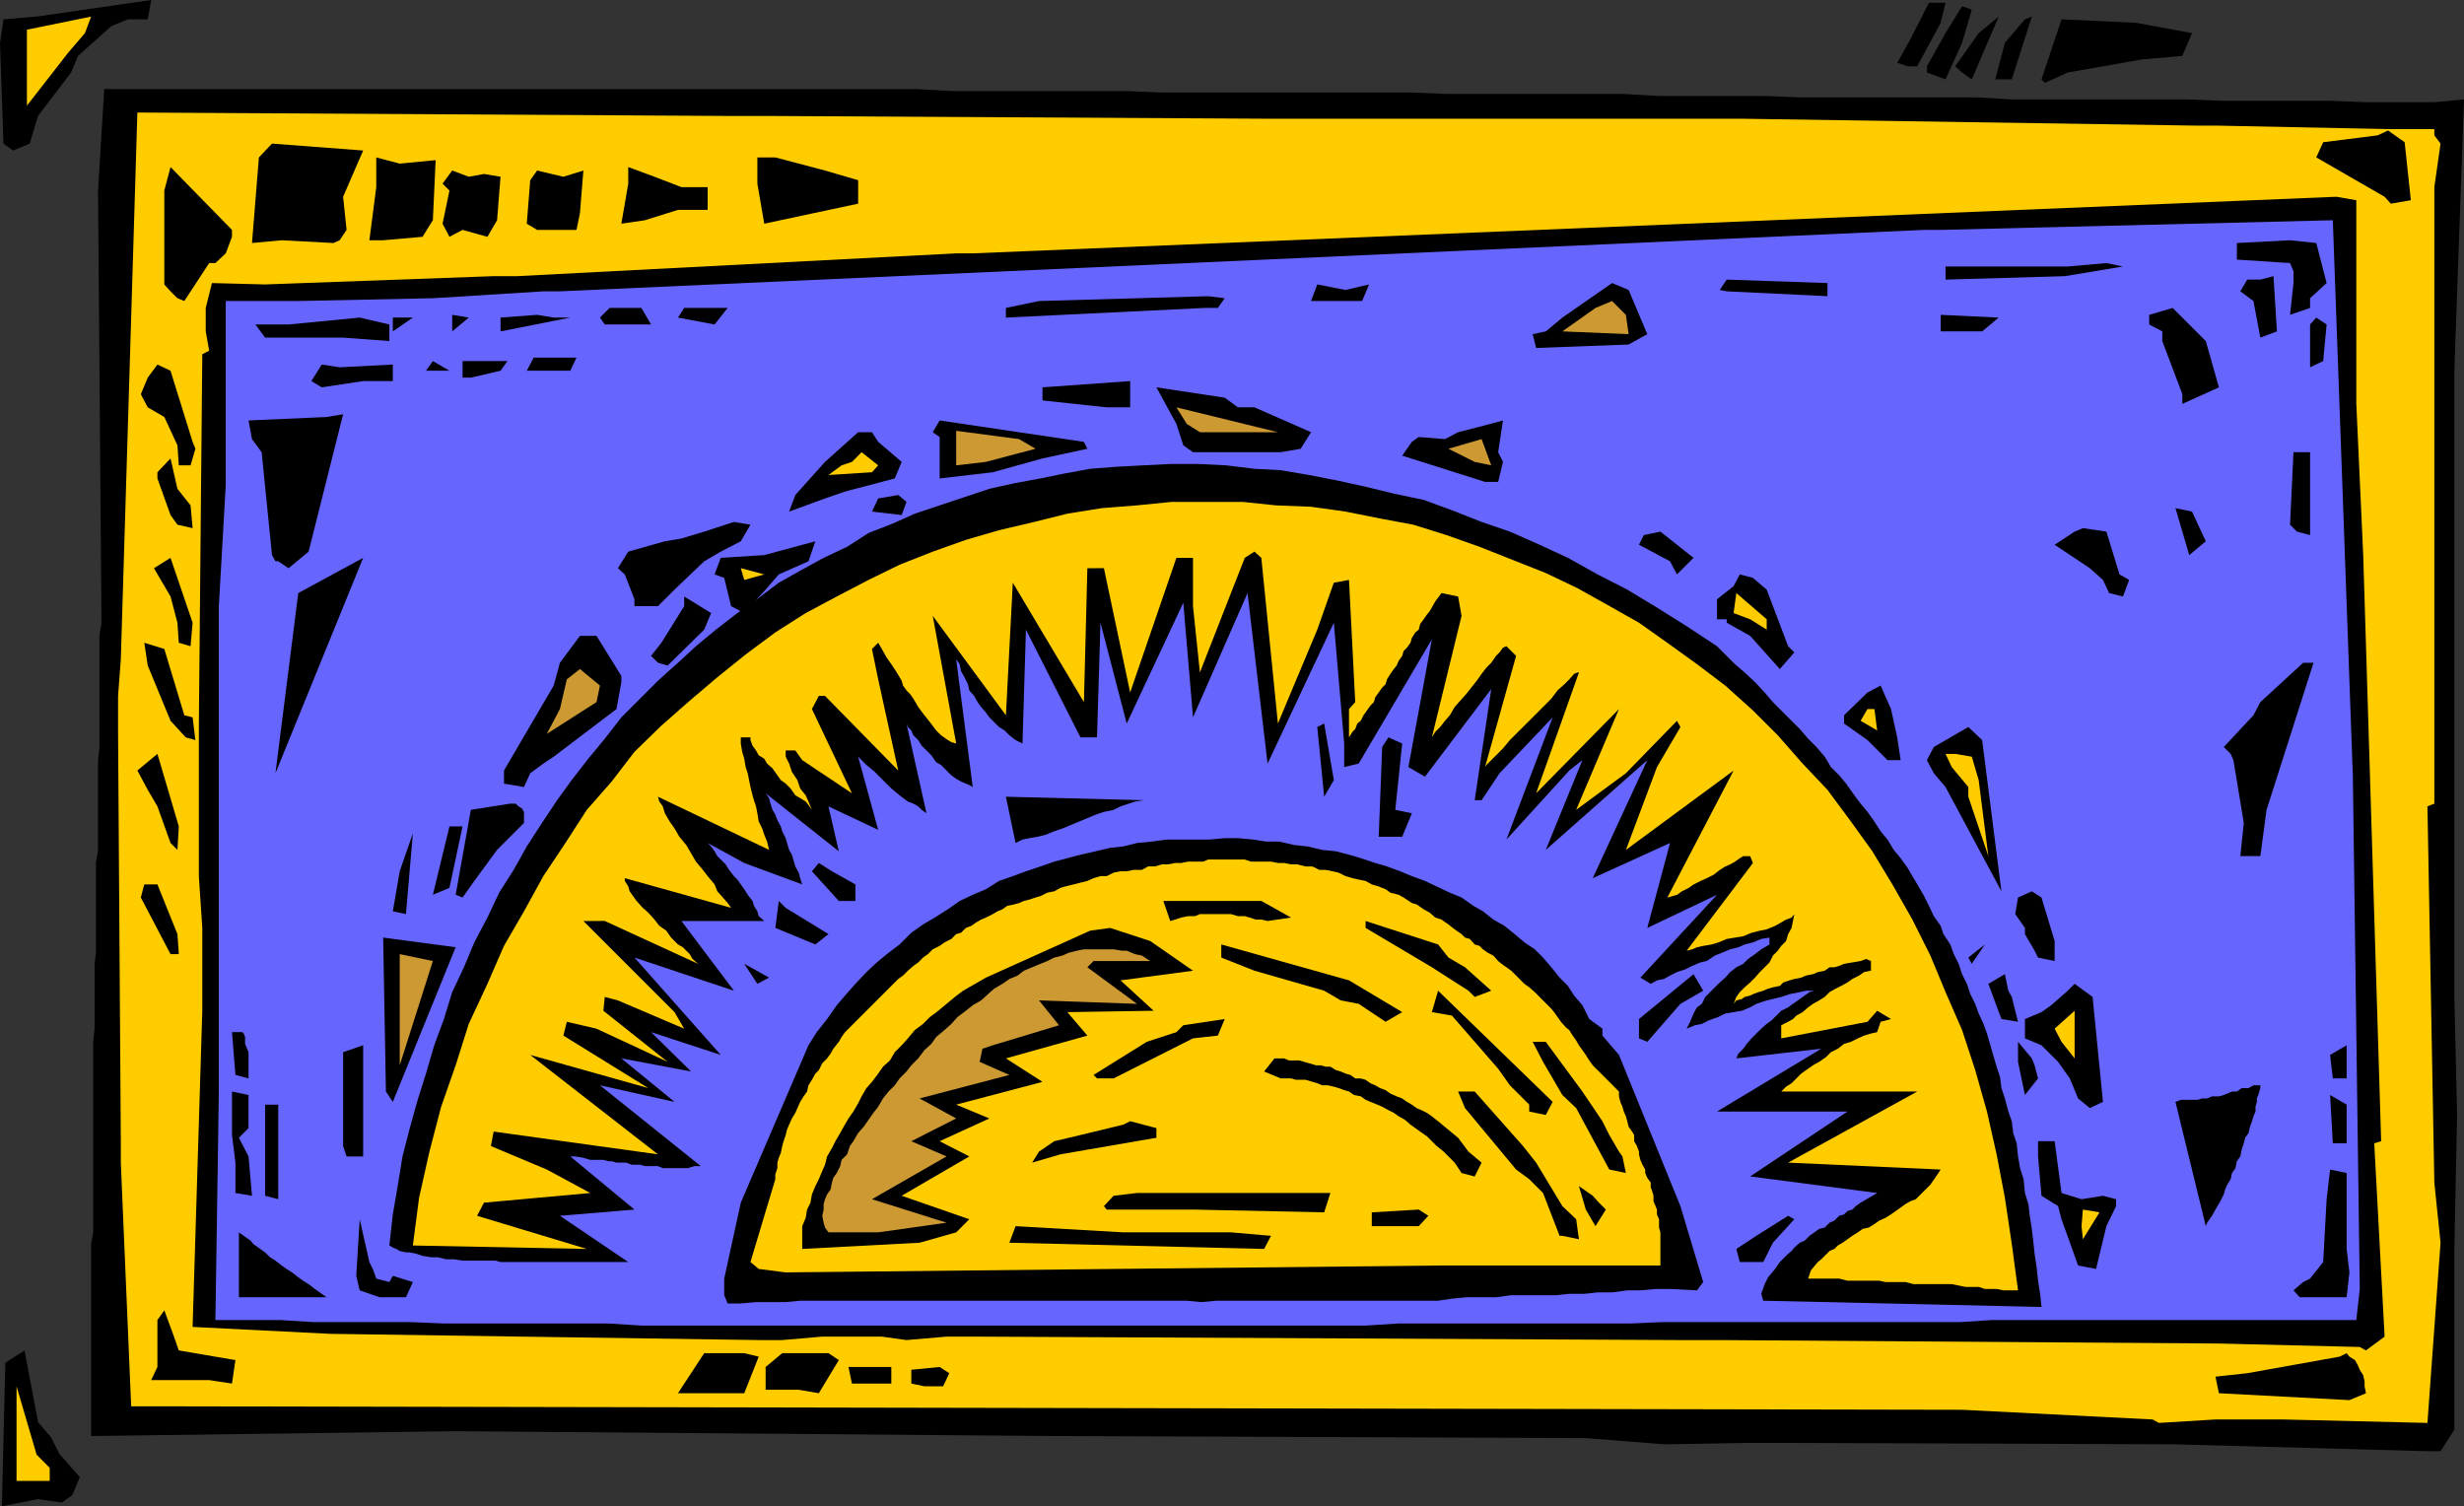 <svg xmlns="http://www.w3.org/2000/svg" width="356.898" height="218.181"><rect width="100%" height="100%" fill="#333333" stroke="none"/><path d="M.5 217.902 1 197.5l2.398-1.5 1.903 10.102 1.898 2.199 1.2 2.398L11.3 214l-1 2.402-1.403 1-3.398-.5-5 1"/><path fill="none" stroke="#000" stroke-miterlimit="10" stroke-width=".454" d="M.5 217.902 1 197.5l2.398-1.5 1.903 10.102 1.898 2.199 1.2 2.398L11.3 214l-1 2.402-1.403 1-3.398-.5zm0 0"/><path fill="#fc0" d="M2.398 214.5v-13.7l2.903 9.9 1.898 1.902v1.898H2.4"/><path d="m351.602 210.2-36.5-1L258 209h-5l-12 .2-11.3-.9-77-.3-86.7-.7-52.8.7v-27.8l.3-1.7v-27.598l.2-1.902v-9.398l.198-1.602v-13l.301-1.898v-13l.2-1.7v-16.3l.3-1.903-.5-62.597.903-14.7h117.597L138 13.2h25.5l5 .203h36l5 .2H235l5.3.3h15.302l5.097.2h25.602l5.097.3h25.403l5.3.2H337.5l5.2.199h9.902l4.296-.399L355.5 53.7v90.703l.398 17.098-.398 19.402v26.2l-2 3.097h-1.898"/><path fill="#fc0" d="m311.8 205.602-27.6-1.403-259.5-.5H19l-1.5-35.297v-3.101l-.398-59v-5.5L17.5 95.5l2.398-79.2 86 .5h6l72.204.4H252.5l66 1h2.898l24.5.5h6.704v.902l.898 1.199-.898 6.3v89.301l-1 .399 1 54.5.898 8.699-1.898 26.102-20.903-.5h-9.8l-8.2.5-.898-.5"/><path d="m340.3 202.8-18.902-1-.5-2.398 4.602-.5 13.398-2.402 1-.5.403.5.8.5.399.7.3.702.5.797.2.903v.699l.2 1-2.4 1M98.2 201.8l3.8-5.8h5.8l2.098.5-2.097 5.3h-9.602m17.501-.5h-4.802V198l2.403-2H120l1.5 1-2.898 4.8-2.903-.5m18.199-.5-1.898-.398v-2l4.102-.402 1.398.902-.898 1.899h-2.704m-10.5-.399-.5-2.402h6.204v2.402h-5.704m-101.5-.5.903-1.902v-6.8l1-1.4 1.398 3.802.7 2L34.101 197l-.5 3.402-3.301-.5h-8.403m319.903-4.8-20.402-.5-72.296-.5h-6.204l-101.5-.5h-4.296l-5.801.5-3.602-.5h-8.597l-5.801.5h-3.403l-62.097-.903-19.903-1 1.403-45.797v-12l-.5-7.5v-21.601l.5-54 1-.5L29.8 48v-3.398L30.699 41l7.7.2L71.5 40h3.398l63.602-3.3h2.398l197.5-8.2 2.903.5v29.5l1 21.902 2.597 84.899-1 .3 1.5 28-2.699 2-.898-.5"/><path fill="#66f" d="M36 191.2h-4.8l.5-33.098V87.8l1-17.5V43.6h10.5l19.5-.402 16-1h2.402L278.699 33.3h2.403l56.796-1.399 2.903 80.598 1 74.2-.5 4.5H288.5l-4.602.3H240.7l-4.5.2h-33.597l-4.801.3H92.898l-4.796-.3H64.3l-4.801-.2H45.398l-4.796-.3H36"/><path d="m255.398 188.402-.296-1 .5-1.402.5-1 1-1.2.699-1 1.199-1.198.5-.403.398-.5.801-.699.7-.3.703-.7 1.398-1 .8-.2.7-.698.7-.301.698-.7.704-.199.5-.5.699-.203.5-.5.699-.5 2.398-1.398-18.398-2.399L267.602 161h-18.903l15.102-9.098-12.301 1.399.3-.7.7-.699.5-.703.7-.797.698-.703.704-.699.796-.7.704-.5 1.398-1.398 1-.5.7-.5 1-.703.698-.5.704-.5.699-.199h-1.2l-.902.2-1.5.3-1.199.402-1.2.297-.902.203-1.5.5-.898.5-1.2.5-1.198.2-1.204.199-1 .5-1.398.5-1 .5-1 .199-1.2.5.5-1 .5-1.2.5-.898.7-.5.5-1 .7-.703.698-.699.704-.7.796-.698.704-.801.898-.7 1-.5.7-.699 1-.703.902-.699 1.199-.7v-1l-1.2.2-1.203.5-1.199.3-.898.4-1.2.3-1.203.5-1 .402-1.199.797-.898.203-1.2.5-1 .5-1.203.399-1 .5-.898.5-1 .199-.898.5-1.5-.898 11.097-12-10.097 4.8 3.296-12.3-11.199 5.097 7.903-17.097-14.704 13 5.301-13-1.898 1.5-9.102 10 6.7-17.7-7.7 8.098-2.597 3.902h-1L216 99.801l-9.602 12.699-2.398-1.398 3.398-18.5-10.597 18-2.102.5v-3.403l-1.5-17.5-9.597 20.403-2.903-24.7-7.898 18-1.403-16.601-8.199 17.5-3.8-14.602-.5 16.602H156.5l-7.898-15.602-.5 16.5-1-.5-.903-.699-.699-.7-.8-.5-1.4-1.398-.5-.703-.698-.797-.5-.703-.5-.898-.704-.801-.199-.898-.5-1-.5-.903-.199-1-.5-.699 2.398 18.5-.5-.3-.5-.2-.699-.3-.699-.4-.7-.5-1.5-1.5-.698-.398-.704-1-.699-.703-.699-.699-.5-.8-.7-.7-.3-.7-.5-.5-.2-.5 2.9 13-.7-.5-.5-.5-.7-.398-.8-.3-1.2-.903-1.198-1-1.204-1.199-1.199-1.2-1.199-1-1.2-1.198 2.9 10.597-7.2-3.398 1.5 6.5-10.602-8.399.5.7.204.8.296.899.403.699.3.8.5.9.2.702.5 1 .199.7.3 1 .4.699.3 1 .2.699.5.902.198.797.301.903-8.398-3.102-5.301-2.898.5.5.5.699.398.699.801.8.403.4.5.8.699.902.5.5 1 1.399.5.8.699.899.2.7.5.8.198.7.801.702h-12l7.602 10.098-14.403-4.8 12.5 14.1-10.097-3.3 5.8 5.7L90 153.3l7.7 6.302-10.802-2.403 14.602 11.703h-.898l-1 .297H96l-.7-.297h-1.902l-.699-.203H91.5l-.8-.297h-1.4l-.698-.203h-.5l-.704-.199H85.5l-1-.3-1.2-.2h-.698l9.296 7.7-10.796.902L91 182.8H72.5l-.7-.2H67l-1.2-.199h-1.198l-1.204-.3h-1l-1.199-.2-.898-.3-1-.2h-.5l-.903-.203-.5-.297-.5-.203-.5-.297.5-4.5.704-4.101.699-4.301 1-3.898L60.5 159.3l1.2-3.801 1.198-4.098 1.403-3.8 1.199-3.903 1.7-3.597 1.5-3.602 1.902-3.598 1.699-3.601 2.097-3.3 1.903-3.398 2.199-3.403 2.2-3.297L82.8 113l2.4-3.098L87.601 107 90 103.902l2.7-2.703 2.6-2.597L98.2 96l2.6-2.398 2.9-2.403 3.1-2.398 3.098-2.2 2.903-2.199 3.398-1.902 3.102-1.7 3.398-1.6 3.102-2 3.597-1.4 3.102-1.398 3.602-1.203L139.699 72l3.602-1.2 3.597-.8 3.801-.7 3.403-.698 3.796-.7 3.903-.3 3.8-.2 4.098-.203h3.801l4.102.203 4.097.5 3.801.2 4.102.699 4.097.8 4.102.899 4.097 1 4.301.902 4.102 1.5 4.3 1.7L218.7 77l4.3 1.902 4.102 1.899 4.296 2.398 4.301 2.203L240 88l4.3 2.7 4.4 2.902 1.198 1.199 1.403 1.398 1.398 1.203 1.5 1.399 1.403 1.5 1.199 1.398 1.199 1.203 2.7 2.7 1.198 1.398 1.204 1.2 1.199 1.402.898 1.5 1.2 1.199 1 1.199 1.203 1.7.898 1.202 1 1.2 1 1.398.898 1.402 1 1.2.903 1.5 1 1.199 1 1.398.699 1.203.898 1.5.801 1.399.7 1.398.703 1.5 1 1.403.398 1.199 1 1.5.5 1.398.7 1.403.5 1.5.698 1.398.5 1.5.704 1.402.5 1.399.699 1.5.5 1.398.5 1.703.398 1.399.5 1.699.5 1.5.2 1.602.5 1.5.5 1.898.5 1.402.203 1.7.5 1.5.199 1.898.3 1.7.5 1.6.2 2 .5 1.602.199 1.7.3 1.898.2 1.7.2 1.902.3 2 .2 1.898.3 1.902.2 1.899-40.302-.899m-220.796-.5V178.5l.699.5 1 .7.398.5 1 .702.7.5.703.7.796.5.903.699.699.5.8.5.9.699.698.5.801.5.903.7 1 .702.699.5H34.6"/><path d="m105.398 188.8-.5-1.198v-2.403l2.403-11 9.8-22.797 1.2-1.902 1.5-1.898 1.398-2 1.2-1.403 1.5-1.699 1.601-1.7 1.5-1.398 1.7-1.402 1.6-1.2 1.7-1.698 1.7-1.2 1.698-1 1.903-1.203L139 130.5l1.898-.898 1.903-.801 1.898-1.2 2-.699 1.903-.703 2.097-.699 2-.7 1.903-.5 1.898-.5 2.2-.5 2.1-.5 1.9-.198 2-.5 2.1-.2 2.2-.3h6.2l2.198-.2h1.903l2.199.2 1.898.3h1.903l2.199.5 1.898.2 2.102.5 2 .199 1.898.5 1.704.5 2.097.699 1.7.5 1.902.7 1.699.702 1.898.7 1.704.8 1.898.899 1.7.699 1.698 1.2 1.403.8 1.5 1.2 1.597.902 1.5 1.199 1.403 1.199 1.5 1 1.199 1.2 1.2 1.402 1.198 1.5 1.204 1.199.898 1.398 1.2 1.403 1 2 1.902 1.398v1l2.398 2.8 8.898 21.9 3.301 11-.898 1.202-3.903-.203h-2.097l-2.2.203H235.7l-2.199.297h-2.102l-1.898.203h-2.2l-1.902.2h-6.5l-2.199.3h-4.3l-2.098.2-2 .3H176.2l-2.199.2-2.102-.2h-56l-2.097.2H109.5l-2.2.199h-1.902M55 187.902l-2.898-1-.5-2.101.5-8.2 1.398 6.2.5 1 .5 1.398 1.898.5.5-.898 2.903.898-1 2.203H55m278.102 0-.903-1 1.403-1.203 1-.5 1.898-2.398.5-9.102.5-4.297 2.398.5v11l.403 3.399-.403 3.601h-6.796"/><path fill="#fc0" d="m281.102 169.402-22.102-1 18.7-10.3H258l.7-.7.8-.5.7-.703.698-.699.704-.5 1-.7.898-.5 1-.698.7-.7 1-.5.902-.703 1-.297 1-.5L270 150l1-.3.898-.2.5-1.5 1.5-.398-2-1.2L270.5 148l-12.5 2.402V148.5l1-.5.7-.398.5-.5.902-.5.796-.7.704-.5.898-.5.8-.5.7-.703.898-.5.801-.398.903-.5.699-.5 1-.5.699-.5 1-.2V139.2l-.7-.297-.8.297-1.2.203-1.198.2-.704.3-.699.2H265l-.7.5-1 .199-.698.3-1 .2-.704.3-1 .2-.699.199-.898.3-.5.5-1 .2-.7.2-.703.3-.699.2-.8.3-.399.2-.8.202-.4.297-.8.203-.398.5.398-1 .5-.703.7-.699.8-.7.7-.698.698-.801.704-.7.699-.699.5-1 .699-.703.5-.699.7-.7.3-1 .5-.898.398-2-.398.5-.8.297-.7.403-.898.5-1.204.5-1 .199-1.199.3-1.199.5-2.398.399-1.204.5-1 .3-1.199.2-.898.2-.7.3-.8.2 9.597-12.7-.398-1h-1l-.5.3-.7.5-.698.4-.704.3-.796.5-.903.7-1 .5-.898.402-1 .5-.7.5-1 .5-.703.5-1.398.398 9.602-18.398-15.602 11.5 4.5-12 3.398-5.801-.5-.899L235.5 112l-7.2 5.3 6.2-14.6-12 12.202 6.2-17.5h-.2l-.5.2-.7.8-.698.7-1 .898-.903 1.2-1.199 1.202-2.398 2.399-1.204 1.199-1.199 1.2-1 1.202-2.398 2.399-.2.3 4.5-16.101-1.402-1.398-.5.199-.5.699-.5.5-.699 1-.7.7-.698.902-.704 1-.796 1-.704.898-.898 1-.8.902-.7 1.2-.7.8-.698.899-.704.699-.5.8 4.301-17.6-.5-2.798-2.398-.5-.903 1.2-.796 1.398-.403.5-.5.7-.5.702-.199.797-.5.403-.5.8-.2.7-.5.699-.5.5-.198.699-.5.7-.301.702-.403.5-.5.7-.5.8-.199.7-.5.5-1 1.398-.199.7-.5.5-.5.702-.5.7-.398.8-.5.399-.301.8-.403.399-.5.8v-4.1l.903-1-.903-17.7-2.199.402-2.398 6.797-5.7 13.602-2.402-24-1-.899-1.398.899-6.5 16.601-1-9.601v-7h-2.403l-6.699 19.5-3.8-18H157.5l-.5 19.398-10.3-17.297-1 19.2-10.598-14.403 3.398 18.5-.7-.199-.5-.3-1-.7-.698-.7-.903-1.198-.8-1-.899-1.2-.7-1.203-.5-.699-.5-.5-.5-.7-.198-.698-.704-1.2-.796-1.203-.704-1-.5-.898-.398-.7-.3-.5-.9.899.9 4.402 2.902 13.2L119.5 100.8h-.898l-1 1.898 5.796 12.203-7.199-4.8-1-1.403h-1.398v.903l.5 1 .398 1.199.801 1.199.398 1.2.801 1 .403.902.5 1.199-.5-.7-.403-.5-.8-.5-.7-.402-.699-1-.7-.699-.698-.5-.5-.7-.704-1-.796-.698-.403-.7-.8-.5-.399-.703-.5-.699-.3-.8v-.4h-1.4v.9l.2 1.202.3 1 .2 1.2.3.898.4 2 .3 1.2.2.702.3.899.2 1 .198 1.199.5 1 .301.902.403 1 .296 1.2-16.097-7.7.199.7.5.699.3 1 .7 1.2.7 1 .698 1.2 1 1.202.704 1.2.699 1.199 1 1.199.699.902 1 1.2.398 1 .801.898.7.8.5.7-15.399-4.3v.402l.5.8.2.7 1 1.398.902 1 .796.7.903 1 .699.902 1 .699.7 1 1 1 .698.398 1 1 .403.703.8.7-13.5-6.2H84.5l13.2 13.2L99.101 149l-9.602-4.098-1.898-.5-.204 2 9.301 7.399L86.4 149l-4.297-1-.5 2 12.296 7.602-17.097-4.801 18.5 14.398-23.801-3.297-.398 2.098 8.097 3.402 6.301 3.399-15.398 1.398-1 1.903 15.898 4.8-25.2-.5.9-6.902 1.5-6.7 1.698-6.5 2.102-6 1.898-6 2.704-5.8L73 137l2.898-5 2.801-5.098 3.2-4.8L85 117.3l3.602-4.102 3.296-4.297 3.903-3.8 4.097-3.602 4-3.398L108 94.8l4.3-3.2 4.4-2.8 4.5-2.399L125.8 84l4.5-2.2 4.802-1.898 4.796-1.703 4.801-1.398 5.102-1.2 4.8-1.199 5-.8 5.098-.403 5-.5H180l4.8.5 5.098.203 5 .7 5 1L204.7 76l4.801 1.5 4.8 1.7 4.802 1.902L223.898 83l4.602 2.2 4.3 2.402 4.598 2.597 4.102 2.903 4.3 3.097 4.098 3.102 4 3.601 3.602 3.598 3.602 4.102 3.597 3.8 3.403 4.598 3.097 4.3 2.903 4.802 2.898 5.097 2.602 5.203 2.199 5.297 2.398 5.5 1.903 5.801 1.699 6 1.398 6.2 1.2 6.3 1 6.7.902 6.702h-2.102l-1-.203H287.5l-.898-.297h-1.903l-1-.203-1-.199h-5.5l-1.199-.3h-2.898l-.903-.2h-4.597l-1.204-.3h-4.5l.403-1.2 1-1.2.5-.398.5-.5.699-.703.7-.297.5-.5.698-.402.704-.5.699-.5.8-.5.7-.5.898-.2.801-.5.7-.5.902-.398.796-.5.704-.5 1.398-1 .7-.402.8-.3 1.2-1.2.902-.898.699-1 .8-1.2"/><path fill="#fc0" d="m109.898 183.8-1.199-1 3.602-12v-.698l.3-.903v-.797l.2-.703.3-.699.2-1 .199-.7.3-.898.2-.8.3-.7.4-.902.5-.8.3-.7.398-.898.5-.801.5-.7.204-.902.5-.797.5-.902.5-.5.5-1 .699-.7.5-.698.398-.7.801-1 .398-.703.5-.699.704-.7.796-.8.704-.7 1.898-1.898.7-.703 2.198-2.199.704-.7.699-.5.699-.698.8-.7.7-.5.7-.703.698-.5.704-.699 1-.5.699-.5 1-.5.699-.7.7-.198.698-.7.801-.3.7-.5.703-.403.699-.297 1-.5.699-.402.7-.3.698-.5 1-.2.704-.2.699-.3.8-.2.899-.3.7-.2 1-.5 1-.198.902-.5.699-.2 1.199-.3.8-.2 1.2-.3.898-.403 1-.297h.903l1-.5 1-.203h.898l1-.199h1.2l.902-.5h1l1-.3h.898l1-.2h.903l1-.2h2.199l.699-.3h5.3l.9.3h2.902l1 .2H186l1 .2h.898l1.204.3h1l1 .5H192l1 .2.898.202 1 .5 1 .297.903.203 1 .2.898.5 1 .3 1 .399.7.5 1.203.3.699.399 1.199.8.7.2 1 .7.902.5.796.702.903.297 1 .703.898.7 1 .699.5.5.7.199.703.8.699.2.5.5.699.5.8.402.7.797.5.403 1.398 1 .704.699 1.199 1.199.699.5.8.7 1.2 1.202 1.2 1.2.402.5 1 1.398.699.8.5.4.5.8.5.7.398.702 1 1.399.5.8.5.7 1.903 1.898 1.898 1.903v.699l.2.8.3.7.2.699.3.7.2.702.198.797.5.703.301.5v.899l.403.699.296.8v.4l.204.8.296.7.403.702v.5l.3.7.5.699V172l.2.5.199.7v.8l.3.7.2.5v.702l.3.7v1.199l.2.699v4.8h-31.7l-95 1-3.902-.5"/><path d="m301 183.3-2.398-6.698-.5-1.903-2.403-1.5-.5-5.699v-2.2h2.403l1 7.5 2.898.9 3.102-.5 1.898.5v1l-1.398 2.902-1.5 6.199-2.602-.5m-49-.501-.5-1.898 2.898-1.902 4.602-2.898.898.5-3.097 3.398-1.403 2.8H252m-135.8-1.898v-3.3l.5-1.2.198-1.203.5-1 .204-1.199.5-1.2.5-1 .5-1.198.398-.903.3-1.199.7-1.2.5-1 .7-1.198.5-.903.698-1.199.704-1 .699-1.2.5-1 .699-1.198.8-.903.9-1.199.698-1 1-.898.704-1.2 1-1 .898-1 1-1.203 1.2-.898 1-1 1.198-.899 1.204-1 1.199-1 1.199-.902 3.3-1.898 15.098-6.801 2.903-.399 5.8 1.899 6.2 4.3L162.3 142l4.8 4.402-12.5.2 2.9 3.398-11.8 3.3 5.3 3.4-12.5 3.3 4.8 2-7.198 3.3 4.296 2.2-9.796 5.7 9.796 3.402-1.898 1.898-5.3 1.5-17 .902m66.902 0L146.199 180l.903-2.398 15.597.898h15.602l5.8.5-1 1.902"/><path fill="#fc0" d="m301.7 179.5-.2-1.898.2-2.403 2.402.403-2.403 3.898"/><path d="M226.3 179h-.402l-2.398-6.2-2-2-1.898-1.398-7.403-8.902-1-2.398h2.403l7 7.898 1.898 2.402 3.8 6.297 2 1.903.4 2.898-2.4-.5"/><path fill="#c93" d="m120 178.5-.5-.7-.2-.698-.198-1 .199-.903v-.797l.199-.703.3-.699.5-.7.2-1 .2-.698.5-.7.5-1 .198-.902.801-.8.403-1.2.5-.7.699-1.198.8-.903 1.399-2 .7-.898.698-1.2.801-1 .903-.902.699-1 1-1 .699-.898 1-1 .898-1.2 1-.902.704-1 1.199-1 1-.898.898-1 1.2-.899 1-.8 1.203-.7 1-.902.898-.8 1.2-.7 1-.7 1.198-.5.903-.698 2.398-1 1-.403 1-.5 1.2-.297.902-.402 1.199-.3 1-.2h4.3l1.2.2h.7l1.198.5 1 .202 1.204.797h-8.204l-.898.903 7.2 5.3-14.2-.5 2.898 3.598-9.597 2.902-1.5.5-.403 1.899 4.301 1.898-13 3.403L138.5 162l-6.5 3.3 5.102 2.2-10.801 6.2 10.8 3.402-9.902 1.398H120"/><path d="m319.5 177.602-4.398-18 .796-.301h2.403l.699-.2h.7l.698-.3h1l.704-.2.5-.199.699-.3H324l.7-.5h1l.698-.403h1v.403l-.296 1-.204.5v.5l-.199.699V161l-.3.7-.2.702-.3.797-.2.903-.5.699-.199.8-.3.899-.2 1-.5.7-.2 1-.5.702-.198.899-.5.8-.301.7-.2.699-.5 1-.703 1.2-.5.902-.699 1-.199.5m-120.8 0v-2l6.8-.403 1.398.903-1.398 1.5h-6.8m32.402 0-1.403-2.403-1-3.398 2 1.398.903 1 1 1-1.5 2.403M160.3 175.2l-.402-.5 1.403-1.5 3.398-.4h28l-.898 2.802-19-.403h-12.5M38.398 173.2V160h1.903v13.7l-1.903-.5m-4.296-.4v-4.398l-.5-4v-6.3l2.398.5v4.8l-1.398 1.399L36 167.5l.5 5.7-2.398-.4m177.598-2.898-1-1.5-.9-.902-.698-.7-1-.8-.704-.7-.699-.698-1-.7-1.398-1-.801-.703-.898-.5-.704-.5-.796-.398-.903-.5-.699-.301-1-.398-.7-.301-.698-.5-1-.2-.704-.5-.699-.199-.8-.3-.7-.2-.898-.203h-.801l-.7-.297-.698-.203-1-.297h-1.403L187 156.2h-1.5l-2.398-1 1.5-1.898H186l.7.3h1.5l.698.2.704.199 1 .3h.699l.699.2h.7l.8.5.7.2.698.3.704.2.699.5h.8l.7.202.699.5.7.297.698.403.801.3.7.5.902.399.8.3.7.5.699.399.7.5.698.3.801.4.7.5.902.702 2.898 2.399 1.5 2 1.903 1.601-1 2-1.903-.5m21.403-.501L228.3 160.5l-2-1.898-2.801-4.801-1.5-2.899h1.898l5.301 7.2 2.903 4.3 1 2 1.398 2.399.5.699.5 2.402-2.398-.5m-83.601-1 1-1.601 2.2-1.5 3.8-.899 6.2-1.5 1-.5 3.8 1v1.399l-13.898 2.398-4.102 1.203m-99.3-.902-.5-1.5v-13.598l2.902-1V167.5h-2.403m287.699-1.898-.398-7 2.398 1.398v5.602h-2M221.5 161v-1l-2.8-2.8-1.7-2.4-6.7-7.698-2.902-.5.903-3.102 16.597 16.102-1 1.898-2.398-.5m81.2-.5-1.7-1.398-1.2-2.903-1.698-2.398-1-1-1.403-1.399-2.398-1v-2.8l2.398-1 1.403-1 2.398-2.102 1-1 2.602 1.902 1.5 15.2-1.903.898m-245.801-.898-1-1.5L55.5 135.8l10.5 1.398-9.102 22.403m236.402-.999-1-4.801v-2.899l2 2.399.4 1 .5 1.898-1.9 2.403M158.898 156.2l-.5-.5 7.704-4.798 4.296-1.402 1-1 6-.898-1 2.398-3.597.402-11.5 5.797h-2.403m179 .001-.398-3.4 2.398-1.398v4.797h-2M34.102 155.7l-.5-6.2h1.5l.199.2.199.5v1l.5 1.202v3.797l-1.898-.5"/><path fill="#fc0" d="m300.5 153.3-1.898-2.398-1-1.902 2.898-2.598v6.899"/><path fill="#c93" d="M57.898 154.3v-16.1l4.801 1zm0 0"/><path d="M237.398 150.402v-2.8l7.903-6.5 1.398 2.398-3.3 1.902-4.797 5.5-1.204-.5M200.7 148l-3.9-2.598-2.6-.5-2.4-1.402-10.1-2.898-4.802-1.903v-1.898l18.5 5.199 7.704 4.602-2.403 1.398m89.199-.398L288 142.5l2.398-1.398.5 2.398.5.902.903 3.598-2.403-.398m-76.296-3.2-.903-.902-5.3-3.398-9.598-5.7v-1l10.5 3.399 1.5 1.898 2.398 1.403L216 143.5l-2.398.902M109.7 142.5l-1.9-2.898 3.598 2zm175.902-2.898-.5-.903 2.398-1.898zm9.598-.902-.5-1-1.4-2.4v-.898l-1.402-2 .403-2.402 2-.898 1.398.898 1.903 6.3v2.9l-2.403-.5M24.7 138.2l-4.302-8.2.5-1.898h1.903l2.898 7.199.2 2.898h-1.2m93.403-1.399-5.801-2.398.5-3.902 1 1 6.199 3.8-1.898 1.5m65.5-3.398-.903-.203h-.8l-.899-.297-.7-.203h-1l-1-.297h-4.5l-.698.297h-1l-1 .203-.903.297-.699.203-1-2.902h14.2l4.3 2.402-3.398.5M56.898 132l1-5.8 1.903-5.5-1 11.702-1.903-.402m64.602-1.5-3.898-4.3 1-1.2 1.898 1.2 3.398 1.902v2.398H121.5M67 130l-1-.398 2.2-12.301 5.698-.899h.801l.403.399.5.3.296.5v1.598L72 123.102l-3.3 4.5L67 130m-4.3-.398 2.402-9.903H67l-1.898 8.903-2.403 1M281.8 114l-1.698-2-1-1.898 1-1.903 5-2.898 2 1.898 2.796 21.903L281.801 114m-134.699 8.102-1.403-6.7 19.903.5-1.204.2-.898.3-1.2.399-1 .5-1.402.3-1.199.399-3.597 1.5-1.204.5-1.199.402-1.199.5-1.2.297-1.198.203-1 .2-1 .5M325.5 124h-1l.5-4.8-1.5-9.098-.398-.903-1-1 4.296-4.597 1-1.903L333.602 96h1.5l-6.801 21.3-.903 6.7H325.5m-300.8-1.898-1.9-5.301-1.402-2.399-1.5-2.8 2.903-2.403 3.097 10.5-.199 3.403-1-1"/><path fill="#fff" d="m70.102 122.102.5-2.903-.5 2.903"/><path d="m199.7 121.2.5-13 .902-1.4 2 .9-1 9.6 2.398.5-1.398 3.4h-3.403"/><path fill="#fc0" d="m288 124-2.898-8.598V114l-2.403-2.898-.898-1.903h1.398l2.403.403 1 3.398L288 124"/><path d="m191.8 115.402-1-10.101 1-.5 1.4 8.199-1.4 2.402M73 113.5v-1.898L80.2 99.3l.901-3.3L84 92.102h2.398l3.602 5.8v.899l-.7 3.898-9.1 6.903-1.5 1L76.8 112l-.902 2-2.898-.5M39.898 112 43.2 85.902l9.403-5.101zm233.5-1.898-1.898-1.903-1-1-3.398-2.398v-1.2l3.398-3.3 1.898-1 1.5 3.398.903 4.102.5 3.3h-1.903m-246.5-3.301-2.199-2.398-3.3-8-.5-3.3L23.8 94l2.898 9.602 1.2.3.402 3.297-1.403-.398"/><path fill="#c93" d="m79.2 106.3 1.902-3.6 1-4.298 1.898-1.5 2.898 2.399-.5 2.398-7.199 4.602"/><path fill="#fc0" d="m271.898 105.8-2.398-1.398 1-1.703h1l.398 3.102"/><path d="m257.8 96.902-4.3-4.8-3.398-1.903v-.5h-1.403v-2.898l2.403-1.899L252 83.2l1.898.5 2 1.703 3.102 8.2.898.898-2.097 2.402M95.3 96l-1-1 1.5-1.898 3.302-5.301v-1.399L103 88.801l-1 2.398-5.3 5.203L95.3 96m-69.402-2.898-.199-2.903-1-3.797-2.398-4.101 2.398-1.5 3.2 9.398-.297 3.403-1.704-.5"/><path fill="#fc0" d="m255.898 91.2-2.398-1.5-2.398-.9.398-2.898 4.398 3.797v1.5"/><path d="M91.898 87.8v-1L90.5 83.2l-1-.9 1.5-2.398 5.3-1.5L98.7 78l3.3-1 4.3-1.398 2.4.398-1.4 2.402-2.902 1.5L102 81.301l-4.3 4.101-2.4 2.399h-3.402m14-.001-1-4.1-1.398-.5.898-2.4 6.301-.398 7.403-2-1 2.899-4.301 1.898-1.903 2.203-3.097 3.399-1.903-1M305.5 85.902 304.602 84l-1.903-1.7-5.097-3.398L300.5 77l1.2-.5 3.402.5L307 83.2l1.398.8-.898 2.402-2-.5"/><path fill="#fc0" d="m107.8 84-.5-1.7 3.4.9zm0 0"/><path d="m242.898 83.2-1-1.9-4.5-2.398.704-1.402 2.398-.5 4.8 3.8-2.402 2.4M40.3 81.3h-.402l-.5-.898-1.5-14.902-1.398-1.898-.5-2.7 11.3-.5L49.7 60l-5 19.902-2.9 2.399-1.5-1m276.802-.899-1-3.402-1-3.398 2.398.5 2 4.3-2.398 2M332.7 77l-1-1 .5-10.5h2.402v12l-1.903-.5M25.7 76l-1-1.398-1.9-5.301v-.899l1.9-2 1 4.399 1.902 2.398.296 3.301L25.7 76m88.6-1.898.9-2.403 4.3-4.797 4.8-4.3h2l.9 1.398 3.402 2.902-1 2.399-7.204 1.898-2.898 1-5.2 1.903m12 0 .9-1.903 2.902-.5 1.199 1-.7 1.903-4.3-.5m88.801-4.302-12-3.8 1.398-2 1-.7 3.8.302 1.9-1 3.902-1 2.597-.7L217 65.5l.7 1.402-.7 2.899h-1.898"/><path fill="#fc0" d="m120 68.8 1.898-1.398 1.5-.5 1.403-1.402 2.398 1.902-.898 1-6.301.399"/><path d="M136.102 69.3v-6l-1-.698 1-1.7L157 64l.5 1-6.5 1.402-7.2 2-7.698.899M25.898 67.402 25.7 64.5l-1.898-4.098L21.398 59l-1-1.898 1-2.403 1.403-1.898 1.898.898L27.9 64l.402 1-.7 2.402h-1.703"/><path fill="#c93" d="M138.5 67.402v-5l9.102 1.2L150 65l-7.2 1.902-4.3.5m75.102-.5L209.8 65l4.8-1.398 1.399 3.8-2.398-.5"/><path d="M185.5 65.5h-12.7l-1.402-1-1-3.098-2.898-5.3 9.898 1.5L179.301 59h2.398l8.2 3.602-1.5 2.398-2.899.5"/><path fill="#c93" d="m173.8 62.602-1.902-1.2-1.5-2.402 14.704 3.602H173.8"/><path d="m160.3 59-9.3-1v-1.898l12.7-.903V59h-3.4m155.802-.5v-1.398l-2.903-7.7V48l-1.898-1v-1.398l3.398-1 4.801 4.8 1.898 6.7-5.296 2.398m-269.5-2.398-1.5-.903 1.5-2.398 2.597.398 7.7-.398v2.398h-4.297l-6 .903M68.2 54.7H67v-2.4h6.5l-1 1.4-4.3 1m-6.5-1 1-1.4 2.402 1.4zm15.1 0h-.5l1-1.9h6.2l-.898 1.9H76.8m257.802-.5V47l.898-1 1.5 1-.5 5.3-1.898.9M222.5 50.402l-.5-2 1.898-.402 2.403-2 7.199-5 2.398 1 2.704 6.402-2.704 1.5-13.398.5m-184.102-1.5L37 47h4.8l10.302-1 4.296 1v2.402l-6.699-.5H38.4m288.998 0-1-5.3-1.898-1.403 1-1.699h1.898l1.903-.5.5 8-2.403.902M56.898 48v-2h2.903zm0 0"/><path fill="#c93" d="m226.3 48 4.802-3.398 2.398-1 2 2 .398 2.8-9.597-.402"/><path d="M287.102 48h-6v-2.398L289.5 46l-2.398 2M65.5 48v-2.398l2.398.398zm7 0v-2l5.3-.398 2.4.398h2.402L72.5 48m15.102-1-.704-1 1.403-1.398h4.597L94.301 47h-6.7M98.2 46l.902-1.398h6.296L103.5 47l-5.3-1m47.5 0v-1.398l4.8-1 24.5-.7 2.398.297-1 1.403H174.5L145.7 46m186-.398.5-4.602v-1.7l-.5-1.198-7.7-.5v-2.403l7.7-.398 3.8.398L337 41l-2.398 2.2V41v3.602l-2.903 1m-141.801-2 .903-2.403 4.097.801 3.403-.8-1 2.402h-7.403M25.7 43.2l-1-1-.9-1V27.601l.9-3.403 8.902 9.102v1l-.903 2.398-1.5 1.403h-.898l-3.602 5.5-1-.403m224.403-.998-1-.2 1-1.5 14.597.5v1.902l-14.597-.703M281.8 40.5v-1.898h17.7l5.602-.5 2.398.5L299.102 40l-17.301.5M36.5 35.2l1-12.4 1.898-2 13.204 1-2.903 6.7.5 4.8-1 1.5-.898.4-7.5-.4-4.301.4m19-.4h-2l1-7.698V22.8l3.398.898 5.204-.5-.403 8.703-1.5 2.399-5.699.5m9.602-.5-1-1.898 1-4.8-1-1 1.398-1.903 2.398.903 2.204-.403 2.398.403-.5 6.3-1.398 2.399-3.602-1-1.898 1M77.8 33.3l-1.5-.898.5-6.3 1-1.403 3.802.903 2.898-.903-.5 6.203-.5 2.399h-5.7m12.2-.899 1-5.8v-2.403l3.8 1.403 3.9 1.5h3.8v3.3h-4.3l-4.802 1.5-3.398.5m20.7 0-1-5.8V22.8h2.6l7.2 1.898 4.8 1.403V29.5l-13.6 2.902M346.3 29.5l-.902-1-9.898-5.7 1-2.198 7.898-1 1.5-.7 2.403 1.7.898 8.398-2.898.5M1.898 21.8.5 20.8 0 6.2l.5-3.4 4.8-.398L21.899 0l-.5 2.8H18.5l-2.398 1L11.3 8.103l-1 2.398L5.5 16.8l-1.2 4-2.402 1"/><path fill="#fc0" d="M3.898 15.3v-11L13.2 2.403l-.898 2.399-2.403 2.8-6 7.7"/><path d="m296.2 12-.5-.5 2.902-8.7 10.796.5 8.102 1.5-1.398 3.302-5.801.5L299.5 10.5l-3.3 1.5m-7.2-.5 1.398-5.3 2.903-3.4 1-.398-2.903 9.098H289m-9.898-1v-.898L281.8 4.8l2.398-3.899 1.403.5-1.403 4.797-2.398 5.301-2.7-1m5.1.001-1-.898 3.402-4.801 2.898-2.399-3.898 9.098-1.403-1m-7.899-.898-1.5-.5 1.9-3.403 2.698-5.297h2.403l-.7 2.899-3.402 6.3h-1.398"/></svg>
